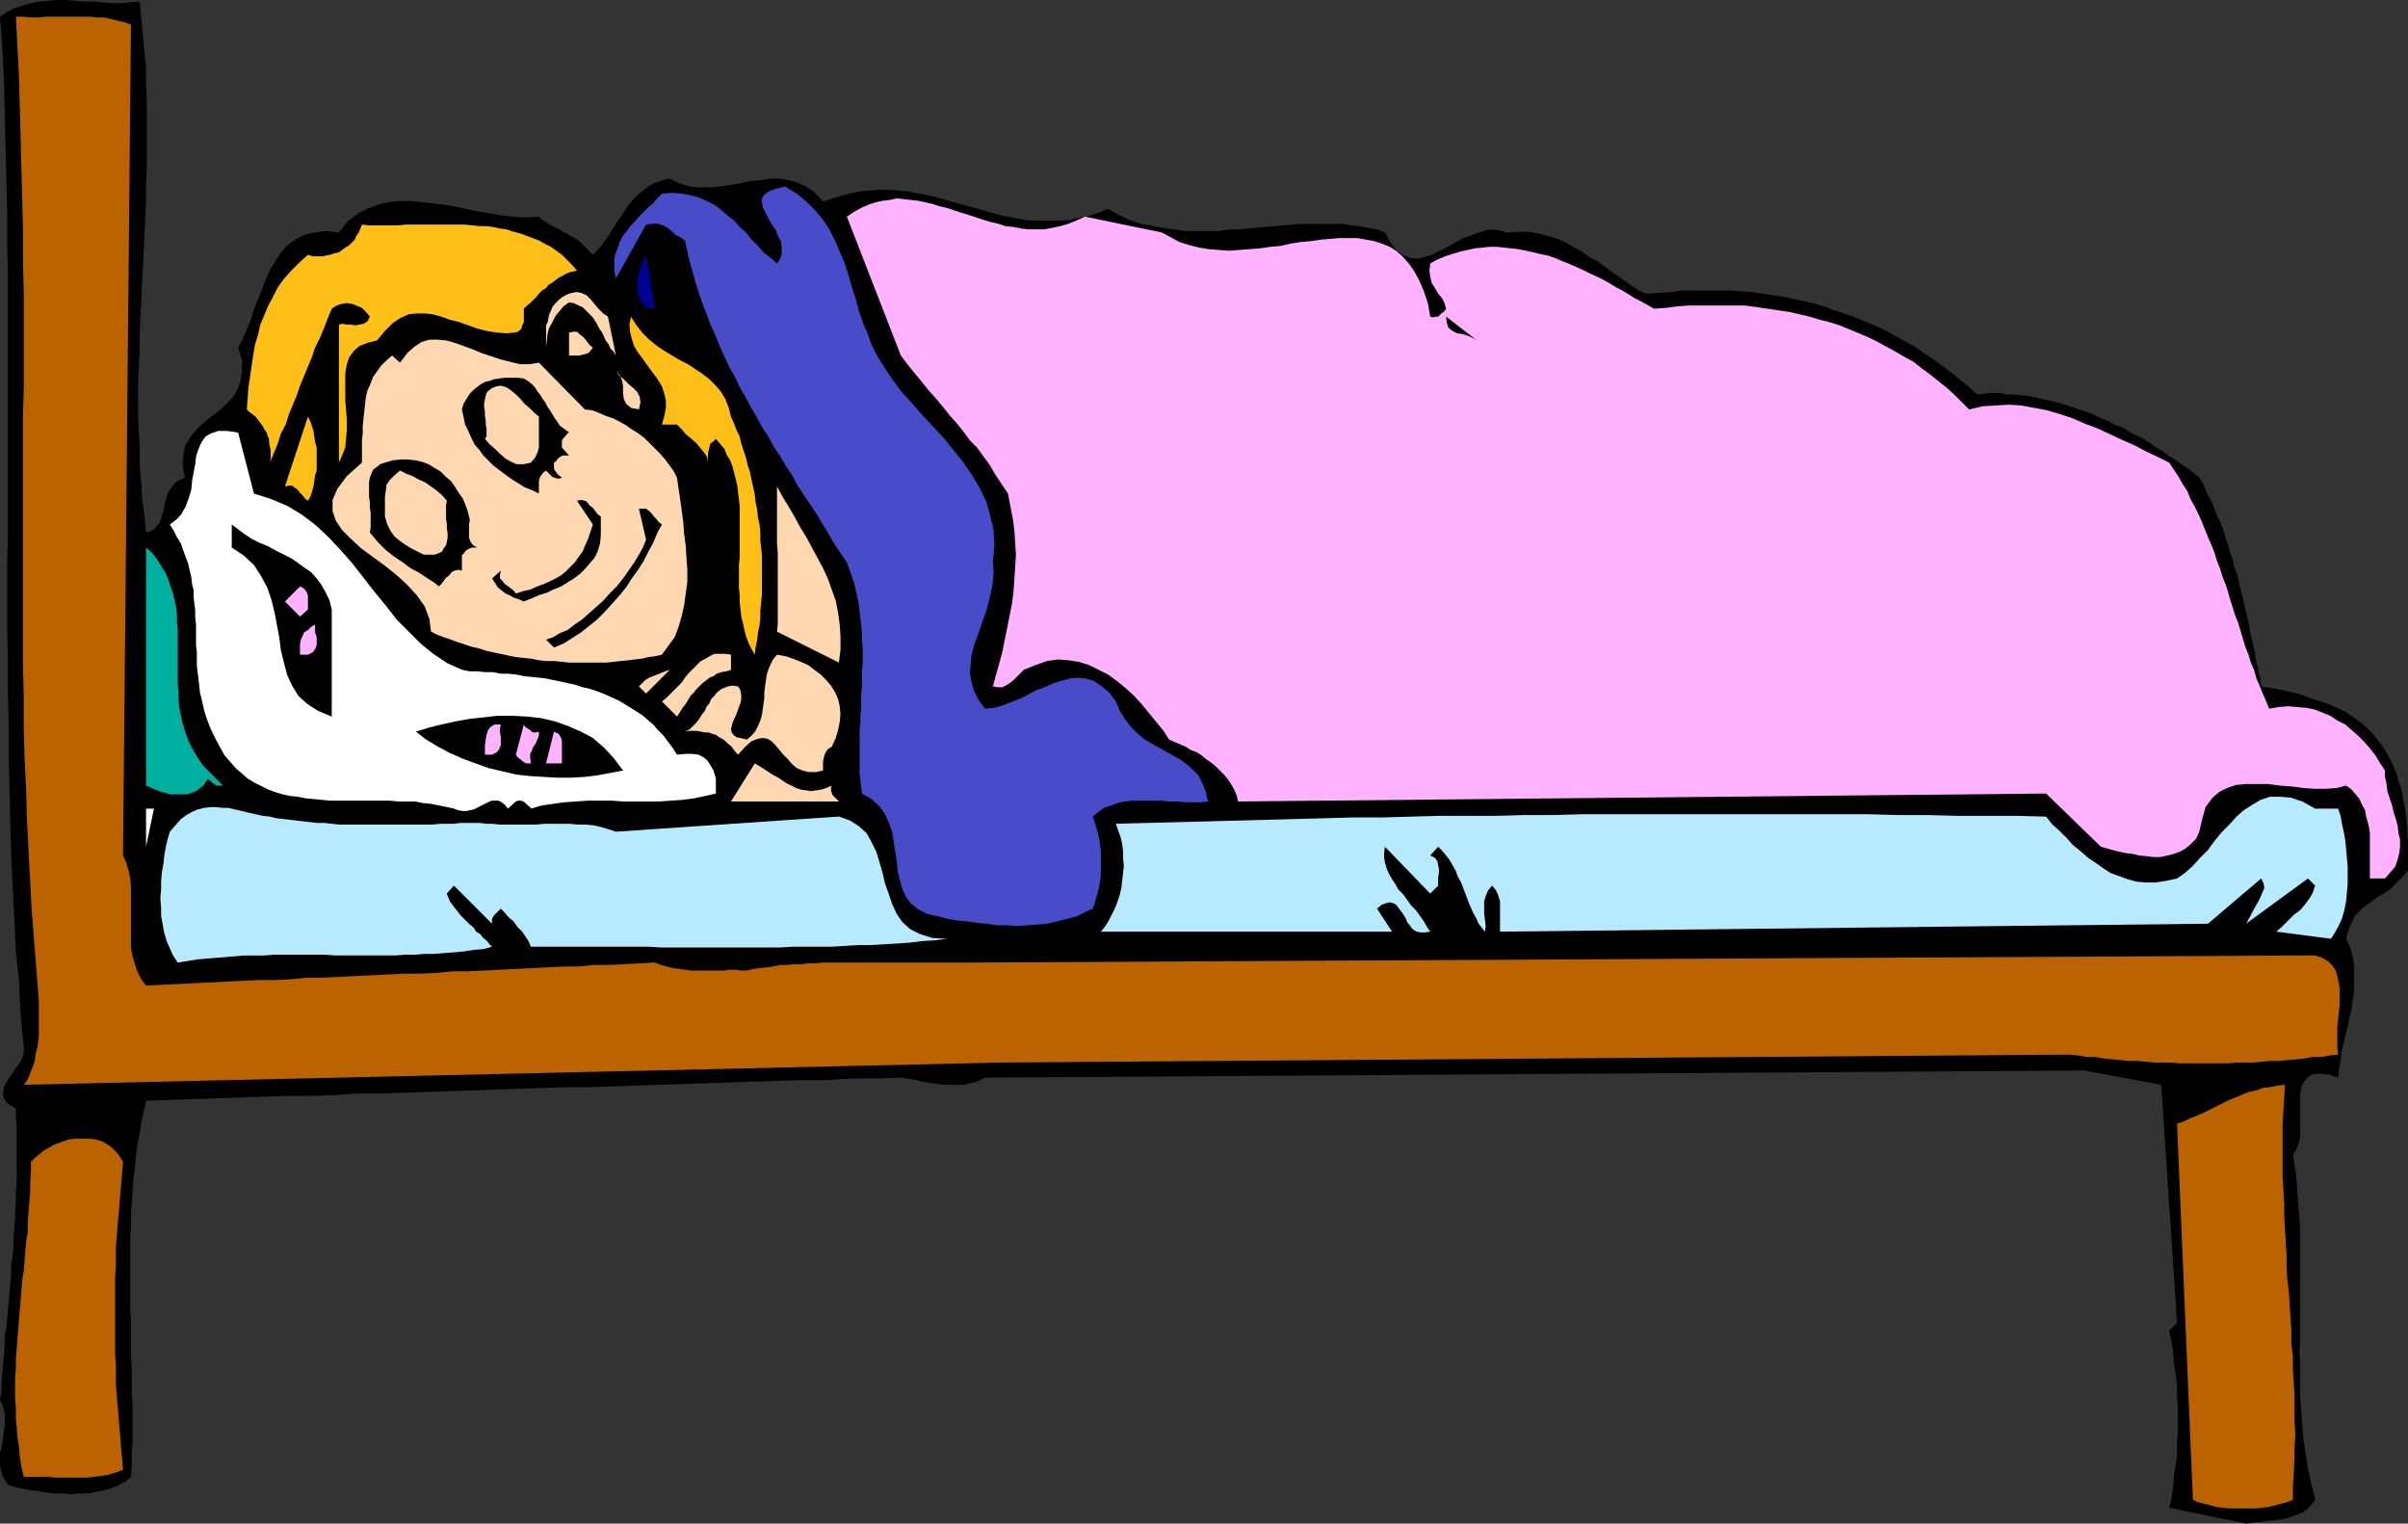 <?xml version="1.0" encoding="UTF-8" standalone="no"?>
<svg
   version="1.0"
   width="129.724mm"
   height="82.068mm"
   id="svg39"
   sodipodi:docname="Sleeping 1.wmf"
   xmlns:inkscape="http://www.inkscape.org/namespaces/inkscape"
   xmlns:sodipodi="http://sodipodi.sourceforge.net/DTD/sodipodi-0.dtd"
   xmlns="http://www.w3.org/2000/svg"
   xmlns:svg="http://www.w3.org/2000/svg">
  <rect width="100%" height="100%" fill="#333333" stroke="none"/>
  <sodipodi:namedview
     id="namedview39"
     pagecolor="#ffffff"
     bordercolor="#000000"
     borderopacity="0.25"
     inkscape:showpageshadow="2"
     inkscape:pageopacity="0.0"
     inkscape:pagecheckerboard="0"
     inkscape:deskcolor="#d1d1d1"
     inkscape:document-units="mm" />
  <defs
     id="defs1">
    <pattern
       id="WMFhbasepattern"
       patternUnits="userSpaceOnUse"
       width="6"
       height="6"
       x="0"
       y="0" />
  </defs>
  <path
     style="fill:#000000;fill-opacity:1;fill-rule:evenodd;stroke:none"
     d="m 28.442,0.323 0.323,3.393 0.323,3.393 0.323,3.393 0.323,3.231 v 3.554 l 0.162,3.393 v 3.231 3.393 3.393 3.393 l -0.162,3.393 v 3.393 l -0.162,3.393 -0.162,3.393 -0.162,3.393 -0.162,3.393 -0.162,3.231 -0.162,3.393 -0.162,3.393 -0.162,3.393 v 3.393 l -0.162,3.393 -0.162,3.393 v 3.393 3.393 l 0.162,3.231 0.162,3.393 v 3.393 l 0.323,3.393 0.162,3.393 0.485,3.393 0.323,3.393 0.97,-0.323 0.808,-0.485 0.485,-0.646 0.485,-0.485 0.323,-0.808 0.162,-0.808 0.323,-0.808 0.162,-0.969 0.162,-0.808 0.323,-0.969 0.162,-0.808 0.485,-0.808 0.485,-0.646 0.646,-0.808 0.808,-0.485 1.131,-0.485 -0.485,-2.423 0.162,-2.1 0.323,-1.939 0.97,-1.616 0.97,-1.292 1.293,-1.292 1.293,-1.131 1.454,-1.131 1.293,-0.969 1.293,-1.292 1.293,-1.292 0.808,-1.454 0.646,-1.777 0.323,-1.939 v -2.262 l -0.808,-2.585 0.97,-1.777 0.808,-1.939 0.808,-1.939 0.646,-2.1 0.808,-2.1 0.808,-1.939 0.808,-2.1 0.808,-1.939 1.131,-1.777 1.131,-1.777 1.293,-1.454 1.616,-1.131 1.778,-0.969 2.101,-0.485 2.262,-0.323 2.747,0.323 1.778,-2.262 2.101,-1.616 2.262,-1.131 2.262,-0.808 2.424,-0.485 2.586,-0.162 2.586,0.162 2.747,0.323 2.747,0.323 2.747,0.485 2.909,0.646 2.747,0.485 2.747,0.485 2.747,0.323 2.747,0.162 2.586,-0.162 0.646,0.646 0.646,0.323 0.646,0.485 0.808,0.485 0.808,0.323 0.646,0.323 0.646,0.485 0.808,0.323 0.646,0.485 0.808,0.323 0.646,0.485 0.646,0.485 0.646,0.646 0.646,0.646 0.646,0.646 0.646,0.646 0.808,-0.808 0.97,-1.131 0.808,-1.131 0.808,-1.131 0.808,-1.292 0.808,-1.292 0.808,-1.131 0.808,-1.292 0.808,-1.131 0.97,-1.131 0.97,-0.969 1.131,-0.808 0.97,-0.808 1.293,-0.646 1.454,-0.485 1.454,-0.323 1.939,0.969 2.101,0.646 1.939,0.162 h 2.101 l 2.101,-0.162 2.101,-0.323 1.939,-0.323 2.101,-0.485 2.101,-0.162 1.939,-0.323 h 1.939 l 1.939,0.323 1.778,0.485 1.778,0.808 1.778,1.292 1.616,1.777 1.939,-0.646 2.101,-0.646 1.939,-0.485 1.778,-0.323 1.778,-0.162 1.939,-0.162 h 1.778 l 1.939,0.162 1.778,0.162 1.778,0.323 1.778,0.323 1.616,0.323 1.778,0.485 1.778,0.485 1.616,0.485 1.778,0.485 1.778,0.485 1.778,0.485 1.616,0.485 1.778,0.485 1.778,0.323 1.616,0.323 1.778,0.323 1.939,0.162 h 1.778 1.778 1.778 l 1.778,-0.162 1.939,-0.485 1.939,-0.323 1.939,-0.646 1.939,-0.808 1.616,0.969 1.616,0.808 1.616,0.646 1.778,0.646 1.778,0.323 1.778,0.323 1.778,0.323 1.616,0.162 1.939,0.323 h 1.778 1.778 1.778 1.778 l 1.939,-0.323 h 1.778 l 1.939,-0.162 1.778,-0.162 1.778,-0.162 1.778,-0.162 1.939,-0.162 1.778,-0.162 1.778,-0.162 h 1.778 1.778 1.778 1.778 1.778 l 1.616,0.323 1.778,0.162 1.616,0.323 1.778,0.323 1.616,0.646 1.131,2.1 1.293,1.616 1.454,0.969 1.293,0.485 1.454,0.162 1.293,-0.323 1.616,-0.485 1.616,-0.808 1.616,-0.808 1.616,-0.969 1.616,-0.808 1.778,-0.646 1.778,-0.646 1.778,-0.485 1.778,0.162 1.778,0.485 2.262,-0.162 h 2.101 l 1.939,0.323 1.778,0.485 1.778,0.485 1.939,0.808 1.616,0.969 1.778,0.969 1.616,1.131 1.778,0.969 1.454,1.131 1.616,1.131 1.616,1.131 1.616,1.131 1.616,1.131 1.778,0.808 2.424,-0.162 2.586,-0.162 2.262,-0.323 h 2.586 2.262 2.424 2.262 l 2.424,0.162 2.262,0.162 2.262,0.323 2.101,0.323 2.262,0.323 2.101,0.485 2.262,0.485 2.101,0.485 2.101,0.646 2.101,0.808 2.101,0.646 2.101,0.808 1.939,0.808 1.939,0.808 2.101,0.969 1.939,1.131 1.778,0.969 2.101,1.131 1.778,1.292 1.778,1.131 1.939,1.454 1.778,1.292 1.778,1.454 1.778,1.454 1.778,1.616 1.454,-0.162 1.454,-0.162 h 1.616 l 1.454,0.323 h 1.454 l 1.454,0.162 1.616,0.162 1.454,0.323 1.454,0.323 1.616,0.323 1.293,0.323 1.616,0.485 1.454,0.485 1.454,0.485 1.454,0.485 1.293,0.485 1.616,0.808 1.293,0.485 1.454,0.808 1.454,0.485 1.293,0.808 1.454,0.808 1.454,0.646 1.293,0.808 1.293,0.969 1.454,0.808 1.293,0.969 1.293,0.808 1.293,0.969 1.293,0.808 1.293,0.969 1.131,0.969 0.808,1.292 0.485,1.292 0.646,1.292 0.646,1.131 0.485,1.292 0.485,1.292 0.646,1.292 0.485,1.292 0.485,1.292 0.323,1.292 0.485,1.292 0.323,1.292 0.485,1.292 0.323,1.454 0.485,1.292 0.323,1.292 0.323,1.454 0.323,1.292 0.323,1.292 0.323,1.454 0.323,1.292 0.323,1.292 0.323,1.454 0.162,1.292 0.323,1.292 0.323,1.454 0.323,1.292 0.162,1.454 0.323,1.292 0.323,1.454 0.323,1.292 0.162,1.454 1.939,0.323 1.939,0.323 2.101,0.485 1.939,0.485 1.778,0.646 1.939,0.646 1.939,0.646 1.778,0.808 1.778,0.808 1.616,1.131 1.616,1.131 1.454,1.292 1.293,1.454 1.293,1.616 1.131,1.777 1.131,2.1 0.485,1.131 0.485,1.292 0.323,1.292 0.485,1.292 0.323,1.292 0.162,1.292 0.323,1.454 0.162,1.292 0.162,1.292 0.162,1.454 v 1.454 l 0.162,1.454 v 1.454 1.454 1.292 1.616 l -0.97,1.131 -0.97,0.969 -0.97,0.969 -0.808,0.808 -0.97,0.646 -1.131,0.646 -0.97,0.646 -0.808,0.646 -0.97,0.646 -0.808,0.646 -0.646,0.646 -0.808,0.808 -0.485,0.969 -0.485,1.131 -0.485,1.292 -0.323,1.292 0.808,1.777 0.485,1.777 0.323,1.777 v 1.777 1.777 1.777 l -0.323,1.777 -0.162,1.777 -0.485,1.777 -0.323,1.777 -0.485,1.777 -0.323,1.616 -0.485,1.777 -0.162,1.777 -0.323,1.777 -0.162,1.777 -2.101,-0.646 -1.939,-0.162 -1.293,0.162 -0.97,0.646 -0.646,0.808 -0.485,0.969 -0.323,1.292 v 1.292 1.616 1.454 1.616 1.616 1.292 l -0.323,1.454 -0.485,1.292 -0.646,0.969 0.323,2.1 0.323,2.1 0.162,2.1 0.162,2.262 0.162,2.262 0.162,2.1 0.162,2.262 v 2.262 2.262 2.262 2.262 2.262 2.262 2.262 2.262 2.262 2.262 l -0.162,2.262 0.162,2.262 v 2.262 2.262 2.1 l 0.162,2.262 0.162,2.262 0.162,2.1 0.162,2.262 0.323,2.1 0.323,2.1 0.323,2.1 0.485,2.1 0.485,2.1 0.485,1.939 -0.646,0.808 -0.646,0.808 -0.808,0.646 -0.808,0.485 -0.97,0.323 -0.808,0.323 -0.97,0.323 -0.646,0.162 -1.131,0.162 -0.808,0.162 h -0.97 l -0.97,0.162 -0.97,0.162 h -0.97 l -0.97,0.162 -0.97,0.162 -15.675,-3.231 0.485,-2.1 0.323,-2.1 0.162,-2.262 0.323,-2.1 0.323,-2.262 V 293.7 l 0.162,-2.262 v -2.423 -2.423 l -0.162,-2.262 v -2.262 l -0.323,-2.423 -0.323,-2.262 -0.162,-2.1 -0.323,-2.1 -0.485,-2.262 1.616,-1.616 -3.232,-48.465 -15.675,-2.908 -223.816,1.454 -0.97,0.485 -0.97,0.485 -1.131,0.162 -0.97,0.323 h -1.131 -1.131 -1.131 -0.97 l -1.131,-0.162 -1.131,-0.162 -1.131,-0.162 -1.131,-0.162 -1.131,-0.323 -0.97,-0.162 -1.131,-0.162 -0.97,-0.162 -5.01,0.162 h -5.01 l -4.848,0.323 h -5.01 l -4.848,0.162 -4.848,0.162 -4.848,0.162 -4.848,0.162 -4.848,0.162 -4.848,0.162 -4.686,0.162 -4.848,0.162 -4.848,0.162 h -4.686 l -4.686,0.162 -4.848,0.162 -4.686,0.162 -4.686,0.162 -4.848,0.162 -4.686,0.162 -4.686,0.162 -4.848,0.162 h -4.686 l -4.686,0.323 -4.848,0.162 h -4.686 l -4.848,0.162 -4.686,0.162 -4.848,0.162 -4.686,0.162 -4.848,0.162 -4.848,0.162 -0.485,2.262 -0.485,2.1 -0.323,2.262 -0.485,2.262 -0.323,2.423 -0.162,2.262 -0.323,2.423 -0.162,2.262 -0.162,2.423 -0.162,2.423 v 2.423 l -0.162,2.262 v 2.423 2.423 2.423 2.585 2.262 2.585 l 0.162,2.423 v 2.423 2.423 2.585 l 0.162,2.423 v 2.423 2.423 l 0.162,2.423 v 2.585 2.423 2.262 l -0.162,2.423 v 2.423 l -0.162,2.423 -1.131,0.969 -1.293,0.646 -1.454,0.646 -1.616,0.485 -1.616,0.323 -1.454,0.323 h -1.778 l -1.778,0.162 -1.616,-0.162 H 11.15 L 9.534,303.878 7.757,303.555 6.141,303.393 4.525,303.07 3.07,302.747 1.616,302.262 0.97,301.293 0.485,300.324 0.162,299.193 0,298.062 v -1.131 -1.131 l 0.323,-1.131 0.162,-1.131 0.162,-1.131 0.162,-1.131 0.162,-1.131 v -1.131 -1.131 L 0.808,286.915 0.485,285.946 0,284.976 0.323,283.038 v -1.777 l 0.162,-1.777 0.162,-1.939 0.162,-1.777 0.162,-1.939 v -1.777 l 0.323,-1.777 0.162,-1.777 0.162,-1.939 0.162,-1.777 0.162,-1.777 0.162,-1.777 0.162,-1.939 v -1.777 l 0.323,-1.939 0.162,-1.777 v -1.777 l 0.162,-1.777 0.162,-1.939 v -1.777 l 0.162,-1.939 v -1.939 l 0.162,-1.777 v -1.777 -1.939 -1.939 -1.777 -1.939 -1.939 l -0.162,-1.939 v -1.939 l -1.131,-0.646 -0.808,-0.646 -0.485,-0.808 -0.162,-0.646 v -0.808 l 0.162,-0.808 0.323,-0.646 0.485,-0.808 0.485,-0.808 0.646,-0.808 0.485,-0.808 0.646,-0.808 0.485,-0.808 0.323,-0.808 0.162,-0.969 v -0.808 L 4.202,206.624 3.878,200 3.232,193.538 2.909,186.915 2.586,180.453 2.262,173.829 2.101,167.367 1.939,160.743 1.778,154.281 v -6.462 l -0.162,-6.624 v -6.462 l -0.162,-6.462 v -6.624 -6.462 l 0.162,-6.624 V 102.1 95.477 89.015 82.553 75.929 69.305 62.843 56.22 L 1.454,49.596 V 43.134 L 1.293,36.511 1.131,29.887 0.97,23.263 0.808,16.64 0.485,10.016 0,3.393 1.454,2.423 3.07,1.616 4.686,1.131 6.302,0.646 7.918,0.323 9.696,0.162 11.474,0 h 1.939 l 1.778,0.162 1.939,0.162 h 1.939 l 1.939,0.162 1.778,0.162 h 1.939 L 26.502,0.485 Z"
     id="path1" />
  <path
     style="fill:#ba6300;fill-opacity:1;fill-rule:evenodd;stroke:none"
     d="m 26.664,5.008 -1.616,169.144 0.646,1.454 0.485,1.616 0.323,1.616 0.162,1.616 v 1.777 1.777 1.777 1.777 1.777 1.939 1.616 l 0.323,1.777 0.485,1.616 0.485,1.454 0.808,1.616 0.97,1.292 3.232,-0.162 3.394,-0.162 3.232,-0.162 3.232,-0.162 3.232,-0.162 3.232,-0.162 3.394,-0.162 h 3.232 l 3.394,-0.162 3.232,-0.323 h 3.232 l 3.232,-0.162 3.394,-0.162 3.232,-0.162 3.394,-0.162 3.232,-0.162 h 3.232 l 3.394,-0.162 3.232,-0.323 h 3.232 l 3.232,-0.162 3.232,-0.162 3.232,-0.162 3.232,-0.162 3.232,-0.162 3.07,-0.162 h 3.232 l 3.07,-0.323 h 3.07 l 3.232,-0.162 3.07,-0.162 3.07,-0.162 1.293,0.485 1.131,0.323 1.293,0.323 1.293,0.162 1.131,0.162 1.131,0.162 h 1.131 1.131 1.131 1.293 1.131 1.131 l 0.97,-0.162 h 1.293 l 0.97,0.162 h 1.293 l 1.293,-0.323 1.293,-0.162 1.454,-0.162 1.293,-0.162 1.454,-0.323 h 1.454 l 1.454,-0.162 h 1.454 l 1.293,-0.162 h 1.616 l 1.454,-0.162 h 1.454 1.454 1.616 1.454 1.454 1.454 1.454 1.616 1.293 1.454 1.454 1.454 1.454 1.454 1.293 1.454 1.293 1.293 1.454 1.293 1.131 l 274.073,-1.454 1.454,0.485 1.131,0.646 0.97,0.969 0.646,0.969 0.323,1.131 0.323,1.454 0.162,1.292 v 1.454 1.616 l -0.162,1.454 -0.162,1.616 -0.162,1.454 v 1.616 1.292 1.454 l 0.162,1.292 -1.616,0.162 -1.778,0.323 h -1.778 l -1.778,0.323 -1.778,0.162 -1.778,0.162 -1.616,0.162 h -1.778 l -1.778,0.162 -1.616,0.162 h -1.616 -1.778 l -1.616,0.162 h -1.616 -1.616 -1.778 -1.616 -1.616 -1.778 l -1.616,-0.162 h -1.778 -1.778 l -1.616,-0.162 -1.616,-0.162 h -1.778 l -1.616,-0.162 -1.778,-0.162 -1.778,-0.162 -1.778,-0.323 h -1.778 l -1.778,-0.323 -1.778,-0.162 -217.513,1.616 -198.929,4.523 0.646,-0.808 0.485,-0.969 0.323,-0.969 0.485,-1.131 0.323,-1.131 0.162,-1.292 0.323,-1.131 0.162,-1.131 0.162,-1.292 v -1.131 -1.131 -1.131 -0.969 -0.969 -0.969 -0.969 l -0.485,-6.139 -0.485,-6.139 -0.485,-6.139 -0.323,-6.139 -0.323,-6.139 -0.323,-6.301 -0.162,-6.139 -0.323,-6.301 -0.162,-6.139 v -6.301 l -0.162,-6.3 v -6.301 -6.3 -6.301 -6.3 -6.301 -6.462 -6.3 -6.3 L 4.848,78.675 V 72.375 66.074 59.774 L 4.686,53.312 V 47.011 L 4.525,40.711 4.363,34.572 4.202,28.271 4.04,21.971 3.878,15.832 3.555,9.532 3.232,3.393 H 4.686 L 6.141,3.554 H 7.757 L 9.211,3.393 h 1.454 1.454 1.616 1.454 1.616 1.454 l 1.616,0.162 h 1.293 l 1.454,0.323 1.293,0.323 1.454,0.323 z"
     id="path2" />
  <path
     style="fill:#494cc9;fill-opacity:1;fill-rule:evenodd;stroke:none"
     d="m 178.568,72.375 1.616,2.585 1.616,2.423 1.939,2.585 2.101,2.262 2.101,2.423 2.262,2.423 2.101,2.262 1.939,2.423 1.939,2.423 1.778,2.585 1.616,2.746 1.293,2.746 0.808,2.908 0.646,2.908 0.162,3.069 -0.323,3.393 0.162,1.939 -0.162,1.939 -0.323,1.939 -0.485,1.939 -0.485,1.939 -0.646,1.777 -0.646,1.939 -0.646,1.777 -0.646,1.777 -0.485,1.939 -0.162,1.777 -0.162,1.777 0.323,1.777 0.485,1.777 0.97,1.939 1.293,1.777 1.778,-0.162 1.778,-0.485 1.616,-0.646 1.778,-0.646 1.616,-0.808 1.778,-0.969 1.778,-0.646 1.778,-0.808 1.616,-0.485 1.778,-0.485 1.454,-0.162 1.778,0.162 1.616,0.485 1.454,0.969 1.616,1.292 1.454,1.939 0.808,1.939 1.131,1.777 1.131,1.454 1.293,1.292 1.293,1.131 1.616,0.969 1.454,0.808 1.454,0.808 1.454,0.808 1.454,0.808 1.293,0.969 1.293,1.131 1.131,1.131 0.808,1.616 0.646,1.616 0.485,2.1 -1.454,0.162 h -1.616 -1.454 l -1.616,-0.162 h -1.616 l -1.616,-0.162 h -1.454 -1.616 -1.454 -1.616 l -1.454,0.162 -1.454,0.323 -1.293,0.485 -1.454,0.485 -1.131,0.808 -1.131,0.969 0.323,1.131 0.323,0.969 0.323,1.131 0.323,1.292 0.162,1.131 0.162,1.292 v 1.131 1.292 1.131 1.292 l -0.162,1.292 -0.162,1.131 -0.323,1.292 -0.323,1.131 -0.323,1.131 -0.323,0.969 -1.778,0.808 -1.616,0.808 -1.939,0.485 -1.939,0.485 -1.939,0.485 -1.939,0.162 -2.262,0.162 -1.939,0.162 -2.101,-0.162 h -2.101 l -2.101,-0.323 -1.939,-0.162 -2.101,-0.323 -1.939,-0.162 -1.939,-0.323 -1.778,-0.485 -2.262,-0.485 -1.939,-0.969 -1.454,-1.131 -0.97,-1.292 -0.808,-1.616 -0.485,-1.777 -0.485,-1.939 -0.162,-1.939 -0.323,-2.1 -0.323,-1.939 -0.323,-2.1 -0.646,-1.777 -0.808,-1.777 -1.131,-1.616 -1.616,-1.454 -1.939,-1.131 -0.162,-1.292 -0.162,-1.454 -0.162,-1.292 v -1.454 -1.454 -1.454 -1.454 -1.454 -1.454 l 0.162,-1.454 v -1.616 l 0.162,-1.454 v -1.616 -1.454 l 0.162,-1.616 v -1.616 -1.454 l 0.162,-1.616 v -1.454 -1.616 l -0.162,-1.454 v -1.616 l -0.162,-1.454 -0.162,-1.454 -0.162,-1.454 -0.162,-1.454 -0.323,-1.454 -0.323,-1.454 -0.323,-1.454 -0.485,-1.292 -0.485,-1.454 -0.485,-1.292 -1.293,-1.939 -1.293,-1.939 -1.131,-1.939 -1.293,-2.1 -1.131,-1.939 -1.293,-1.939 -1.293,-1.939 -1.293,-1.939 -1.131,-2.1 -1.293,-1.939 -1.131,-1.939 -1.293,-1.939 -1.131,-2.1 -1.293,-1.939 -1.131,-2.1 -1.131,-1.939 -1.131,-2.1 -1.131,-1.939 -0.97,-2.1 -1.131,-1.939 -0.97,-2.1 -0.97,-2.1 -0.808,-2.1 -0.97,-2.1 -0.808,-2.1 -0.808,-2.1 -0.808,-2.262 -0.646,-2.1 -0.646,-2.262 -0.646,-2.262 -0.485,-2.1 -0.485,-2.262 -0.97,-0.646 -0.97,-0.485 -0.808,-0.808 -0.808,-0.646 -0.97,-0.485 -0.97,-0.323 h -1.131 l -1.293,0.162 -6.141,10.985 -0.323,-1.454 v -1.292 -1.292 l 0.323,-1.292 0.485,-1.131 0.323,-1.131 0.646,-1.131 0.808,-0.969 0.646,-0.969 0.97,-0.969 0.808,-0.969 0.97,-0.969 0.97,-0.969 0.97,-0.808 0.808,-0.969 0.97,-0.969 2.101,-0.162 1.939,0.162 1.778,0.323 1.778,0.485 1.454,0.646 1.616,0.808 1.293,0.969 1.293,1.131 1.454,1.131 1.131,1.292 1.293,1.131 1.131,1.454 1.293,1.292 1.131,1.292 1.454,1.131 1.293,1.131 0.646,-0.969 0.323,-1.131 V 50.404 l -0.162,-1.292 -0.646,-1.131 -0.485,-1.292 -0.808,-1.131 -0.646,-1.131 -0.646,-1.292 -0.485,-0.969 -0.162,-0.969 v -0.808 l 0.485,-0.808 0.97,-0.646 1.293,-0.485 1.939,-0.485 2.424,1.454 1.939,1.616 1.778,1.777 1.616,1.939 1.293,1.939 1.131,2.262 0.97,2.262 0.97,2.262 0.808,2.423 0.646,2.423 0.808,2.423 0.646,2.423 0.808,2.423 0.97,2.262 0.808,2.262 z"
     id="path3" />
  <path
     style="fill:#ffb2ff;fill-opacity:1;fill-rule:evenodd;stroke:none"
     d="m 236.582,47.334 1.778,0.969 1.778,0.969 2.101,0.646 1.939,0.485 1.939,0.323 2.101,0.162 2.101,0.162 1.939,-0.162 2.101,-0.162 2.101,-0.162 2.262,-0.323 1.939,-0.162 2.101,-0.485 2.101,-0.323 1.939,-0.162 2.101,-0.323 1.939,-0.162 1.939,-0.162 h 1.778 1.778 l 1.778,0.323 1.778,0.323 1.454,0.485 1.616,0.646 1.293,0.808 1.293,1.131 1.293,1.454 1.131,1.616 0.97,1.777 0.97,2.262 0.808,2.423 0.485,2.746 0.646,0.162 0.485,-0.162 h 0.485 l 0.323,-0.323 0.323,-0.323 0.485,-0.323 0.162,-0.162 0.323,-0.485 -0.323,-1.131 -0.485,-0.969 -0.808,-0.969 -0.646,-1.131 -0.646,-0.969 -0.323,-1.292 -0.162,-1.292 0.162,-1.454 1.454,-0.808 1.616,-0.646 1.454,-0.485 1.616,-0.485 1.454,-0.323 1.454,-0.323 1.616,-0.162 1.454,-0.162 h 1.454 l 1.454,0.162 1.454,0.162 1.454,0.162 1.616,0.323 1.454,0.323 1.293,0.323 1.616,0.323 1.454,0.485 1.454,0.646 1.293,0.485 1.454,0.646 1.454,0.646 1.293,0.646 1.454,0.646 1.293,0.646 1.454,0.808 1.293,0.808 1.293,0.646 1.293,0.808 1.293,0.808 1.293,0.646 1.454,0.808 1.131,0.646 2.424,-0.162 2.424,-0.323 2.262,-0.162 h 2.424 2.262 2.424 2.262 2.101 l 2.262,0.323 2.262,0.323 2.101,0.323 2.262,0.323 2.101,0.485 2.101,0.485 2.101,0.646 1.939,0.485 2.101,0.646 1.939,0.808 1.939,0.808 1.939,0.808 1.939,0.969 1.778,0.969 1.778,0.969 1.939,1.131 1.778,0.969 1.616,1.292 1.778,1.292 1.616,1.292 1.616,1.292 1.616,1.454 1.454,1.454 1.616,1.616 2.747,-0.646 2.586,-0.162 2.747,-0.162 2.586,0.162 2.586,0.485 2.586,0.485 2.747,0.808 2.424,0.808 2.586,1.131 2.586,0.969 2.424,1.131 2.424,1.131 2.586,1.131 2.424,1.292 2.424,1.131 2.262,1.131 0.97,1.454 0.97,1.454 0.808,1.454 0.97,1.454 0.646,1.616 0.808,1.454 0.808,1.616 0.646,1.454 0.646,1.616 0.646,1.616 0.646,1.454 0.646,1.616 0.485,1.616 0.646,1.616 0.485,1.616 0.646,1.616 0.485,1.454 0.485,1.777 0.485,1.454 0.485,1.616 0.646,1.616 0.485,1.616 0.485,1.616 0.485,1.616 0.646,1.616 0.485,1.616 0.646,1.454 0.485,1.777 0.646,1.454 0.646,1.616 0.646,1.454 0.646,1.616 1.939,-0.323 1.939,-0.162 1.939,0.162 1.778,0.162 1.616,0.323 1.616,0.646 1.616,0.646 1.454,0.969 1.616,0.808 1.293,1.131 1.293,1.131 1.293,1.292 1.131,1.292 1.131,1.454 0.97,1.616 0.97,1.454 v 1.292 l 0.323,1.454 0.162,1.454 0.485,1.454 0.485,1.454 0.323,1.454 0.485,1.454 0.323,1.292 0.162,1.454 0.323,1.292 v 1.454 l -0.162,1.292 -0.323,1.292 -0.485,1.454 -0.97,1.131 -1.131,1.292 h -3.07 v -1.292 -1.292 -1.292 -1.292 -1.292 -1.292 -1.292 l -0.162,-1.292 -0.323,-1.292 -0.323,-1.131 -0.162,-1.131 -0.646,-1.131 -0.485,-1.131 -0.808,-0.969 -0.808,-0.969 -1.131,-0.808 -1.939,0.485 -2.101,0.162 h -2.262 l -2.424,-0.162 -2.424,-0.323 -2.262,-0.162 -2.424,-0.323 h -2.262 -2.262 l -1.939,0.162 -1.939,0.646 -1.616,0.808 -1.454,1.292 -1.293,1.777 -0.646,2.262 -0.646,2.746 -0.646,1.454 -1.131,1.131 -0.97,0.808 -1.131,0.646 -1.293,0.485 -1.293,0.323 -1.454,0.323 h -1.454 l -1.293,-0.162 -1.616,-0.162 -1.293,-0.323 -1.454,-0.162 -1.454,-0.323 -1.293,-0.323 -1.131,-0.323 -1.131,-0.323 -11.15,-10.824 -164.509,1.616 -0.323,-1.292 -0.485,-1.131 -0.646,-1.131 -0.646,-0.969 -0.808,-0.969 -0.808,-0.808 -0.808,-0.808 -0.97,-0.808 -0.97,-0.646 -0.97,-0.808 -0.97,-0.646 -1.293,-0.485 -0.97,-0.646 -1.131,-0.485 -1.131,-0.485 -1.131,-0.485 -1.131,-1.777 -1.454,-1.777 -1.454,-1.777 -1.454,-1.777 -1.616,-1.777 -1.778,-1.616 -1.778,-1.454 -1.778,-1.292 -1.939,-0.969 -1.939,-0.969 -2.101,-0.646 -2.101,-0.323 -2.101,-0.162 -2.262,0.323 -2.262,0.808 -2.424,0.969 -0.808,0.808 -0.646,0.646 -0.646,0.646 -0.808,0.646 -0.808,0.485 -0.646,0.323 h -0.97 l -0.97,-0.162 0.646,-2.423 0.646,-2.262 0.646,-2.423 0.485,-2.423 0.485,-2.423 0.485,-2.423 0.485,-2.423 0.323,-2.585 0.162,-2.423 0.162,-2.423 0.162,-2.585 -0.162,-2.423 -0.162,-2.585 -0.323,-2.423 -0.485,-2.423 -0.485,-2.585 -1.293,-1.939 -1.293,-1.939 -1.131,-1.939 -1.293,-1.777 -1.293,-1.777 -1.454,-1.454 -1.293,-1.777 -1.293,-1.616 -1.454,-1.616 -1.293,-1.616 -1.454,-1.777 -1.454,-1.616 -1.454,-1.777 -1.454,-1.777 -1.454,-1.777 -1.454,-1.939 -10.989,-28.271 1.454,-0.969 1.454,-0.808 1.454,-0.646 1.454,-0.485 1.454,-0.323 1.454,-0.162 1.454,-0.323 1.454,0.162 1.454,0.162 1.454,0.162 1.454,0.323 1.454,0.323 1.454,0.485 1.454,0.323 1.454,0.485 1.454,0.485 1.616,0.485 1.454,0.485 1.454,0.485 1.616,0.485 1.454,0.323 1.454,0.485 1.616,0.162 1.616,0.323 1.454,0.162 h 1.616 1.616 l 1.616,-0.323 1.616,-0.323 1.616,-0.485 1.616,-0.646 1.778,-0.808 z"
     id="path4" />
  <path
     style="fill:#ffbf19;fill-opacity:1;fill-rule:evenodd;stroke:none"
     d="m 117.483,55.089 -0.646,0.162 -0.808,0.162 -0.808,0.323 -0.808,0.485 -0.646,0.323 -0.646,0.485 -0.646,0.485 -0.808,0.485 -0.485,0.646 -0.808,0.485 -0.646,0.646 -0.485,0.646 -0.646,0.646 -0.646,0.646 -0.646,0.485 -0.646,0.646 v 0.646 0.646 0.808 0.646 l -0.323,0.646 -0.162,0.646 -0.485,0.485 -0.646,0.323 -1.939,0.162 -2.101,-0.162 -1.939,-0.323 -1.939,-0.485 -1.778,-0.646 -1.778,-0.646 -1.939,-0.485 -1.778,-0.646 -1.778,-0.485 -1.616,-0.162 h -1.616 l -1.616,0.162 -1.778,0.808 -1.454,0.969 -1.616,1.616 -1.616,1.939 -1.939,0.485 -1.616,0.646 -1.131,0.969 -0.97,1.292 -0.485,1.454 -0.323,1.777 v 1.616 1.939 1.939 l 0.162,2.1 0.162,1.939 v 1.939 l -0.162,1.939 -0.162,1.777 -0.646,1.616 -0.646,1.454 V 66.074 l 0.646,-0.162 0.97,0.162 h 0.808 l 0.97,0.162 0.808,-0.162 0.808,-0.162 0.808,-0.485 0.485,-0.969 -0.808,-0.969 -0.808,-0.808 -1.131,-0.485 -0.808,-0.323 -1.131,-0.162 -1.131,0.162 -0.97,0.323 -0.97,0.646 -0.808,1.939 -0.808,2.1 -0.808,1.939 -0.97,1.939 -0.646,1.939 -0.808,1.939 -0.808,1.939 -0.808,1.939 -0.646,1.939 -0.808,1.939 -0.808,1.939 -0.646,2.1 -0.97,1.777 -0.646,2.1 -0.808,1.939 -0.808,1.939 0.162,-0.808 v -0.808 -0.969 l -0.162,-0.646 -0.162,-0.808 v -0.808 l -0.323,-0.646 -0.162,-0.646 -0.485,-0.646 -0.323,-0.646 -0.485,-0.646 -0.485,-0.646 -0.485,-0.646 -0.646,-0.485 -0.646,-0.485 -0.485,-0.485 0.162,-2.262 0.162,-2.262 0.323,-2.1 0.323,-2.262 0.323,-2.1 0.323,-2.1 0.646,-2.1 0.485,-2.1 0.808,-1.939 0.808,-1.939 0.97,-1.777 0.97,-1.939 1.293,-1.777 1.454,-1.616 1.616,-1.616 1.778,-1.616 0.97,0.323 h 0.97 0.97 l 0.808,-0.162 0.808,-0.162 0.97,-0.323 0.808,-0.162 0.646,-0.485 0.646,-0.485 0.808,-0.485 0.646,-0.646 0.485,-0.485 0.323,-0.808 0.485,-0.646 0.323,-0.808 0.323,-0.808 1.454,0.162 h 1.454 1.616 1.454 1.454 l 1.454,-0.162 h 1.454 1.616 1.616 1.454 1.454 1.454 1.454 1.616 l 1.454,0.162 1.454,0.162 h 1.454 l 1.293,0.162 1.454,0.323 1.293,0.162 1.454,0.485 1.293,0.323 1.293,0.485 1.293,0.485 1.293,0.485 1.131,0.646 1.293,0.646 1.131,0.808 1.131,0.808 1.131,1.131 0.97,0.969 z"
     id="path5" />
  <path
     style="fill:#000093;fill-opacity:1;fill-rule:evenodd;stroke:none"
     d="m 133.32,62.843 -0.97,-0.162 -0.808,-0.162 -0.485,-0.485 -0.485,-0.485 -0.323,-0.808 -0.323,-0.808 -0.162,-0.808 v -0.808 -0.808 l 0.162,-0.969 0.162,-0.969 0.162,-0.808 0.323,-0.808 0.323,-0.808 0.323,-0.646 0.323,-0.646 z"
     id="path6" />
  <path
     style="fill:#ffd8b2;fill-opacity:1;fill-rule:evenodd;stroke:none"
     d="m 123.785,64.459 1.616,7.916 -0.485,-0.808 -0.646,-0.646 -0.323,-0.808 -0.646,-0.808 -0.323,-0.808 -0.485,-0.969 -0.485,-0.646 -0.485,-0.969 -0.485,-0.808 -0.485,-0.646 -0.646,-0.646 -0.646,-0.646 -0.646,-0.646 -0.808,-0.323 -0.97,-0.485 -0.97,-0.162 -1.131,0.808 -0.808,0.969 -0.808,0.969 -0.646,1.292 -0.646,1.131 -0.323,1.131 -0.162,1.454 -0.162,1.454 v -0.969 -0.808 -0.969 -0.808 -0.969 l 0.323,-0.646 0.162,-0.808 0.162,-0.808 0.323,-0.646 0.323,-0.808 0.485,-0.646 0.485,-0.485 0.485,-0.485 0.646,-0.485 0.646,-0.323 0.646,-0.323 1.454,-0.323 0.97,0.162 1.131,0.485 0.808,0.808 0.808,0.969 0.808,0.969 0.97,0.969 z"
     id="path7" />
  <path
     style="fill:#ffbf19;fill-opacity:1;fill-rule:evenodd;stroke:none"
     d="m 148.833,84.814 0.646,1.454 0.485,1.292 0.646,1.292 0.323,1.454 0.485,1.454 0.485,1.454 0.323,1.454 0.485,1.454 0.323,1.616 0.323,1.454 0.323,1.454 0.162,1.616 0.323,1.454 0.162,1.616 0.323,1.454 0.162,1.616 v 1.616 l 0.162,1.454 0.162,1.616 v 1.616 1.616 1.454 1.616 1.616 l -0.162,1.616 -0.162,1.616 v 1.454 l -0.162,1.616 -0.323,1.454 -0.162,1.616 -0.323,1.454 -0.162,1.454 -0.646,-1.131 -0.646,-1.292 -0.485,-1.292 -0.323,-1.292 -0.323,-1.454 -0.323,-1.292 -0.162,-1.454 -0.162,-1.454 v -1.454 l -0.162,-1.454 v -1.616 -1.454 -1.616 l 0.162,-1.454 v -1.616 -1.454 -1.454 -1.616 -1.454 -1.454 -1.454 l -0.162,-1.454 -0.162,-1.292 -0.162,-1.454 -0.323,-1.292 -0.323,-1.292 -0.323,-1.292 -0.485,-1.292 -0.646,-0.969 -0.485,-1.292 -0.808,-0.969 -0.97,-1.131 -0.485,0.485 -0.646,0.485 -0.162,0.646 -0.162,0.646 -0.162,0.646 v 0.646 0.808 0.485 l -0.162,-1.131 -0.646,-0.969 -0.808,-0.969 -0.808,-0.969 -1.131,-0.969 -0.97,-0.808 -0.808,-0.969 -0.97,-0.969 h -3.07 l 0.485,-1.777 0.323,-1.616 v -1.454 l -0.323,-1.454 -0.485,-1.454 -0.646,-1.131 -0.808,-1.131 -0.97,-1.292 -0.808,-1.131 -0.808,-1.131 -0.97,-1.292 -0.646,-1.131 -0.485,-1.454 -0.323,-1.292 -0.162,-1.616 0.323,-1.616 1.131,1.777 1.293,1.616 1.293,1.292 1.616,1.292 1.454,0.969 1.616,0.969 1.616,0.969 1.616,0.808 1.454,0.969 1.454,0.969 1.454,1.131 1.131,1.131 1.131,1.292 0.97,1.616 0.646,1.616 z"
     id="path8" />
  <path
     style="fill:#000000;fill-opacity:1;fill-rule:evenodd;stroke:none"
     d="m 300.737,69.305 -0.808,-0.485 -1.131,-0.485 -0.97,-0.323 -1.131,-0.162 -0.97,-0.485 -0.808,-0.646 -0.323,-0.969 -0.162,-1.292 z"
     id="path9" />
  <path
     style="fill:#ffd8b2;fill-opacity:1;fill-rule:evenodd;stroke:none"
     d="m 120.715,70.759 -0.485,0.646 -0.485,0.485 -0.485,0.162 -0.646,0.162 -0.646,0.162 h -0.808 -0.646 -0.646 v -4.685 l 0.97,-0.162 h 0.646 l 0.485,0.485 0.646,0.485 0.485,0.485 0.485,0.646 0.485,0.646 z"
     id="path10" />
  <path
     style="fill:#ffd8b2;fill-opacity:1;fill-rule:evenodd;stroke:none"
     d="m 119.099,83.36 1.454,0.162 1.293,0.485 1.454,0.646 1.454,0.485 1.293,0.646 1.454,0.808 1.131,0.808 1.293,0.808 1.293,0.969 1.131,1.131 0.97,0.969 1.131,1.131 0.97,1.131 0.97,1.292 0.808,1.131 0.646,1.292 0.323,2.262 0.323,2.1 0.323,2.423 0.323,2.423 0.162,2.262 0.323,2.423 0.162,2.585 0.162,2.262 v 2.585 l -0.323,2.262 -0.323,2.423 -0.485,2.1 -0.646,2.262 -0.808,2.1 -1.293,1.777 -1.293,1.777 -1.454,0.323 -1.293,0.162 -1.293,0.323 -1.454,0.162 -1.293,0.162 -1.616,0.162 -1.454,0.162 -1.454,0.162 h -1.454 -1.454 -1.616 -1.454 -1.616 l -1.454,-0.162 -1.616,-0.162 h -1.616 l -1.454,-0.162 -1.616,-0.323 -1.616,-0.162 -1.454,-0.162 -1.616,-0.323 -1.454,-0.323 -1.616,-0.323 -1.454,-0.323 -1.454,-0.485 -1.454,-0.323 -1.454,-0.485 -1.454,-0.485 -1.293,-0.485 -1.454,-0.485 -1.293,-0.485 -1.293,-0.646 -0.323,-2.585 -0.97,-2.585 -1.616,-2.262 -1.939,-2.1 -2.101,-1.939 -2.424,-1.939 -2.424,-1.777 -2.424,-1.777 -2.101,-1.939 -1.778,-1.777 -1.293,-1.939 -0.646,-1.939 v -2.262 l 0.97,-2.262 1.939,-2.585 3.07,-2.746 v -1.454 -1.616 -1.454 l 0.162,-1.454 V 86.753 l 0.162,-1.616 0.162,-1.454 0.162,-1.454 0.162,-1.454 0.323,-1.292 0.646,-1.454 0.485,-1.292 0.808,-1.131 0.808,-1.131 1.131,-1.131 1.131,-0.969 1.616,1.454 1.454,-1.939 1.454,-1.292 1.454,-0.969 1.616,-0.485 H 89.041 l 1.778,0.162 1.778,0.485 1.778,0.646 1.778,0.646 1.939,0.808 1.939,0.646 1.939,0.646 1.939,0.485 1.939,0.485 h 1.939 l 1.939,-0.323 z"
     id="path11" />
  <path
     style="fill:#ffd8b2;fill-opacity:1;fill-rule:evenodd;stroke:none"
     d="m 130.088,83.36 -1.616,-0.323 -0.97,-0.808 -0.485,-0.969 -0.162,-1.292 v -1.292 l -0.162,-1.131 -0.485,-1.131 -0.808,-0.969 0.646,0.969 0.97,0.808 0.97,0.969 0.97,0.808 0.808,0.808 0.485,0.969 0.162,1.131 z"
     id="path12" />
  <path
     style="fill:#000000;fill-opacity:1;fill-rule:evenodd;stroke:none"
     d="m 115.867,88.045 -0.323,0.162 -0.323,0.485 -0.162,0.162 -0.323,0.323 -0.323,0.485 v 0.323 0.485 0.646 l 1.454,1.616 h -0.485 -0.485 -0.323 l -0.323,0.162 -0.485,0.323 -0.323,0.323 -0.162,0.323 -0.485,0.323 v 0.646 0.485 l 0.162,0.485 0.323,0.323 0.162,0.323 0.323,0.323 0.485,0.323 0.162,0.162 -0.485,0.162 h -0.485 l -0.485,-0.162 -0.485,-0.162 -0.323,-0.323 -0.323,-0.323 -0.323,-0.323 -0.323,-0.323 -0.646,0.485 -0.323,0.485 -0.323,0.485 -0.162,0.646 v 0.646 0.808 0.646 0.485 l -1.293,-0.646 -1.616,-0.646 -1.293,-0.808 -1.293,-0.808 -1.131,-0.808 -1.293,-0.969 -1.293,-0.969 -0.97,-0.969 -1.131,-1.131 -0.808,-1.131 -0.97,-1.131 -0.646,-1.292 -0.646,-1.454 -0.646,-1.292 -0.323,-1.616 -0.323,-1.454 0.323,-1.131 0.485,-0.808 0.485,-0.808 0.485,-0.646 0.646,-0.646 0.808,-0.646 0.646,-0.485 0.97,-0.485 0.808,-0.162 0.808,-0.323 1.131,-0.162 0.97,-0.162 h 0.97 0.97 0.97 l 1.131,0.162 0.808,0.485 0.808,0.646 0.646,0.646 0.485,0.808 0.646,0.808 0.485,0.808 0.485,0.646 0.485,0.969 0.485,0.646 0.485,0.808 0.485,0.808 0.485,0.646 0.485,0.808 0.646,0.485 0.646,0.485 z"
     id="path13" />
  <path
     style="fill:#ffd8b2;fill-opacity:1;fill-rule:evenodd;stroke:none"
     d="m 109.726,84.814 v 1.292 1.292 1.292 1.131 1.292 l -0.323,1.131 -0.485,0.969 -0.808,0.969 -1.454,0.323 h -1.454 l -1.131,-0.485 -1.131,-0.646 -1.131,-0.969 -0.97,-0.969 -1.131,-0.969 -0.97,-1.131 0.323,-0.485 V 88.045 87.238 l -0.162,-0.808 V 85.622 L 98.737,84.653 V 83.845 l -0.162,-0.969 v -0.808 l 0.162,-0.808 0.162,-0.646 0.162,-0.646 0.485,-0.485 0.646,-0.485 0.808,-0.323 0.97,-0.162 1.131,0.323 0.97,0.646 0.97,0.808 0.97,0.969 0.808,0.969 0.97,0.808 0.97,0.969 z"
     id="path14" />
  <path
     style="fill:#ffbf19;fill-opacity:1;fill-rule:evenodd;stroke:none"
     d="m 62.701,101.939 -0.485,-0.323 -0.485,-0.646 -0.646,-0.646 -0.485,-0.646 -0.485,-0.323 -0.646,-0.485 h -0.646 l -0.808,0.162 4.686,-14.217 0.485,0.969 0.323,0.969 0.323,0.969 0.162,1.131 0.162,1.131 0.323,1.131 v 1.131 1.131 1.131 1.292 l -0.323,0.969 -0.162,1.131 -0.162,1.131 -0.323,1.131 -0.323,0.969 z"
     id="path15" />
  <path
     style="fill:#ffffff;fill-opacity:1;fill-rule:evenodd;stroke:none"
     d="m 51.712,100.485 3.555,1.131 3.394,1.454 2.909,1.777 2.747,2.1 2.586,2.423 2.424,2.585 2.424,2.746 2.262,2.908 2.262,2.908 2.262,2.746 2.262,2.908 2.424,2.423 2.424,2.423 2.586,2.1 2.909,1.939 2.909,1.292 1.616,0.323 h 1.616 l 1.454,0.162 h 1.616 l 1.616,0.323 h 1.454 l 1.616,0.162 1.616,0.323 1.454,0.162 1.616,0.162 1.454,0.162 1.454,0.323 1.616,0.323 1.454,0.323 1.454,0.323 1.454,0.485 1.454,0.323 1.454,0.485 1.293,0.485 1.454,0.646 1.454,0.646 1.131,0.646 1.293,0.808 1.293,0.808 1.293,0.808 1.131,0.969 1.131,0.969 0.97,1.131 1.131,1.131 0.97,1.292 0.97,1.292 0.808,1.292 1.778,-0.162 h 1.293 l 1.293,0.162 0.97,0.485 0.808,0.646 0.646,0.969 0.646,1.131 0.485,1.616 v 3.069 l -2.101,0.485 -2.262,0.485 -2.424,0.323 -2.424,0.162 -2.262,0.162 h -2.424 -2.586 -2.424 l -2.262,-0.162 h -2.424 -2.424 l -2.424,0.162 -2.424,0.162 -2.262,0.323 -2.262,0.323 -2.262,0.646 -0.162,-0.323 -0.485,-0.323 -0.323,-0.323 -0.323,-0.323 -0.323,-0.162 -0.323,-0.162 h -0.646 l -0.485,0.162 -1.616,1.454 -0.646,-0.808 -0.646,-0.485 -0.646,-0.323 h -0.485 -0.808 l -0.485,0.162 -0.646,0.323 -0.646,0.323 -0.646,0.323 -0.646,0.323 -0.646,0.323 -0.808,0.162 -0.646,0.162 h -0.808 l -0.97,-0.162 -0.808,-0.323 -1.454,-0.323 -1.616,-0.323 -1.616,-0.323 -1.616,-0.162 -1.616,-0.323 H 82.739 81.123 L 79.346,163.005 H 77.73 75.952 74.174 72.397 70.781 69.003 67.226 l -1.616,-0.162 -1.616,-0.162 -1.778,-0.162 -1.616,-0.323 -1.616,-0.162 -1.454,-0.323 -1.616,-0.485 -1.293,-0.485 -1.616,-0.808 -1.293,-0.646 -1.293,-0.808 -1.131,-0.969 -1.293,-1.131 -1.131,-1.292 -1.131,-1.292 -0.808,-1.454 -0.97,-1.777 -0.646,-1.292 -0.646,-1.454 -0.485,-1.292 -0.485,-1.454 -0.323,-1.292 -0.323,-1.454 -0.323,-1.292 -0.162,-1.454 -0.162,-1.454 -0.162,-1.292 -0.162,-1.292 v -1.454 -1.454 l -0.162,-1.292 v -1.454 -1.454 -1.292 l -0.162,-1.454 v -1.292 l -0.162,-1.454 -0.162,-1.292 v -1.454 l -0.323,-1.292 -0.162,-1.454 -0.323,-1.292 -0.323,-1.454 -0.485,-1.292 -0.485,-1.292 -0.485,-1.454 -0.808,-1.292 -0.646,-1.292 -0.808,-1.292 1.454,-1.131 0.97,-1.131 0.808,-1.454 0.646,-1.777 0.485,-1.616 0.162,-1.777 0.323,-1.777 0.323,-1.616 0.162,-1.616 0.485,-1.454 0.646,-1.454 0.808,-1.131 1.131,-0.646 1.454,-0.485 h 1.778 l 2.262,0.323 z"
     id="path16" />
  <path
     style="fill:#000000;fill-opacity:1;fill-rule:evenodd;stroke:none"
     d="m 95.505,105.17 0.162,0.646 -0.162,0.969 v 0.808 0.969 0.969 l 0.323,0.808 0.485,0.646 0.808,0.485 h -0.646 -0.323 l -0.485,0.162 -0.323,0.162 -0.323,0.162 -0.323,0.323 -0.323,0.485 -0.323,0.162 v 3.231 l -0.808,-0.162 -0.646,0.162 -0.646,0.323 -0.485,0.646 -0.646,0.485 -0.485,0.646 -0.485,0.646 -0.485,0.485 -0.97,-0.808 -0.808,-0.485 -0.97,-0.646 -0.97,-0.646 -0.808,-0.485 -0.97,-0.485 -0.97,-0.646 -0.808,-0.646 -0.97,-0.646 -0.97,-0.646 -0.808,-0.646 -0.808,-0.646 -0.808,-0.808 -0.808,-0.808 -0.808,-0.969 -0.808,-0.969 0.162,-0.969 v -0.969 -0.969 -1.131 l -0.162,-0.969 v -1.131 l -0.162,-1.131 v -0.969 -1.131 -0.808 l 0.162,-0.969 0.323,-0.808 0.323,-0.808 0.646,-0.485 0.808,-0.646 0.97,-0.323 1.616,-0.485 1.616,-0.162 h 1.454 l 1.454,0.162 1.454,0.323 1.293,0.485 1.293,0.808 1.131,0.646 1.131,1.131 0.97,0.808 0.808,1.131 0.808,1.292 0.808,1.131 0.485,1.131 0.485,1.292 z"
     id="path17" />
  <path
     style="fill:#ffd8b2;fill-opacity:1;fill-rule:evenodd;stroke:none"
     d="m 90.981,101.939 -0.162,0.969 v 0.808 0.969 0.969 l 0.162,0.969 v 0.969 l 0.162,0.969 v 0.808 l -0.162,0.969 -0.162,0.646 -0.485,0.646 -0.323,0.646 -0.646,0.323 -0.808,0.323 h -0.97 -1.293 l -1.293,-0.646 -1.293,-0.646 -1.293,-0.808 -1.131,-0.808 -0.97,-0.808 -0.808,-1.131 -0.646,-1.292 -0.485,-1.616 v -1.292 -1.292 -1.454 l 0.162,-1.131 0.162,-1.292 0.646,-0.969 0.97,-0.969 1.131,-0.969 1.293,0.646 1.293,0.485 1.131,0.646 1.454,0.646 1.131,0.808 1.131,0.808 1.131,0.969 z"
     id="path18" />
  <path
     style="fill:#ffd8b2;fill-opacity:1;fill-rule:evenodd;stroke:none"
     d="m 170.811,134.895 -12.605,-6.3 0.162,-1.616 v -1.616 -1.777 -1.616 -1.939 -1.777 -1.939 -1.777 -1.939 l -0.162,-1.939 v -1.939 -2.1 -1.939 -1.939 -1.939 -1.777 l 1.131,2.1 1.293,2.1 1.131,1.939 1.131,2.1 1.293,2.1 1.131,2.1 1.131,2.1 1.131,2.1 0.97,2.1 0.808,2.262 0.808,2.262 0.485,2.423 0.323,2.423 0.162,2.423 v 2.746 z"
     id="path19" />
  <path
     style="fill:#000000;fill-opacity:1;fill-rule:evenodd;stroke:none"
     d="m 122.331,105.17 v 1.939 1.939 l -0.162,1.616 -0.485,1.616 -0.646,1.292 -0.97,1.131 -0.97,1.131 -0.97,0.969 -1.293,0.969 -1.293,0.808 -1.293,0.808 -1.616,0.646 -1.293,0.646 -1.616,0.485 -1.454,0.646 -1.616,0.646 -1.131,-0.485 -0.97,-0.323 -0.808,-0.485 -0.808,-0.323 -0.808,-0.646 -0.808,-0.646 -0.485,-0.808 -0.646,-0.969 1.778,-1.616 -0.162,0.808 v 0.808 l 0.485,0.485 0.485,0.646 0.485,0.323 0.646,0.485 0.646,0.485 0.485,0.646 1.454,-0.485 1.454,-0.323 1.454,-0.646 1.293,-0.485 1.131,-0.485 1.293,-0.646 1.131,-0.646 0.97,-0.808 0.808,-0.808 0.97,-0.969 0.808,-1.131 0.808,-1.131 0.485,-1.131 0.646,-1.454 0.485,-1.454 0.485,-1.454 -3.232,-4.847 0.808,-0.162 0.808,0.162 0.485,0.323 0.485,0.646 0.646,0.485 0.485,0.646 0.485,0.646 z"
     id="path20" />
  <path
     style="fill:#000000;fill-opacity:1;fill-rule:evenodd;stroke:none"
     d="m 134.774,106.785 -0.97,1.777 -0.808,1.939 -0.97,1.777 -0.97,1.939 -1.131,1.777 -1.293,1.777 -1.131,1.777 -1.454,1.777 -1.454,1.616 -1.454,1.616 -1.616,1.616 -1.616,1.292 -1.616,1.292 -1.778,1.131 -1.778,1.131 -1.939,0.808 -1.616,-1.616 1.454,-0.485 1.293,-0.808 1.616,-0.646 1.454,-1.131 1.454,-0.969 1.454,-1.292 1.454,-1.292 1.454,-1.292 1.293,-1.454 1.454,-1.454 1.293,-1.616 1.131,-1.616 1.131,-1.616 0.97,-1.616 0.808,-1.454 0.646,-1.616 -1.454,-6.301 h 0.808 0.646 l 0.646,0.485 0.485,0.485 0.485,0.646 0.485,0.485 0.485,0.646 z"
     id="path21" />
  <path
     style="fill:#000000;fill-opacity:1;fill-rule:evenodd;stroke:none"
     d="m 67.549,124.071 v 21.809 l -2.747,-1.131 -2.262,-1.454 -1.778,-1.616 -1.293,-2.1 -0.97,-2.1 -0.646,-2.423 -0.646,-2.585 -0.323,-2.585 -0.485,-2.585 -0.485,-2.585 -0.646,-2.585 -0.808,-2.423 -1.293,-2.423 -1.454,-2.262 -2.101,-1.939 -2.424,-1.616 v -4.685 l 1.293,0.969 1.293,0.969 1.454,0.969 1.616,0.808 1.616,0.646 1.454,0.808 1.616,0.808 1.616,0.808 1.454,0.969 1.293,0.969 1.454,0.969 1.131,1.292 0.97,1.292 0.808,1.454 0.808,1.616 z"
     id="path22" />
  <path
     style="fill:#ffffff;fill-opacity:1;fill-rule:evenodd;stroke:none"
     d="m 144.147,108.401 1.616,20.194 z"
     id="path23" />
  <path
     style="fill:#00afa0;fill-opacity:1;fill-rule:evenodd;stroke:none"
     d="m 43.955,158.482 1.454,1.454 h -0.485 -0.485 -0.323 l -0.485,-0.323 -0.323,-0.162 -0.323,-0.323 -0.323,-0.323 -0.323,-0.323 -0.485,0.808 -0.485,0.646 -0.808,0.646 -0.646,0.485 -0.808,0.323 -0.97,0.323 H 37.33 36.36 35.39 34.582 l -0.97,-0.323 -0.808,-0.162 -0.808,-0.323 -0.808,-0.323 -0.646,-0.323 -0.808,-0.323 v -1.777 -1.616 -1.616 -1.616 -1.454 -1.616 -1.454 -1.454 -1.454 -1.616 -1.292 -1.454 -1.616 -1.292 -1.454 -1.454 -1.454 -1.454 -1.454 -1.454 -1.454 -1.454 -1.454 -1.454 -1.454 -1.454 -1.616 -1.616 -1.616 -1.616 -1.616 -1.616 l 1.293,1.131 0.97,1.292 0.808,1.292 0.808,1.292 0.646,1.454 0.485,1.454 0.485,1.454 0.323,1.292 0.323,1.454 0.162,1.616 v 1.454 l 0.162,1.616 v 1.616 1.616 1.616 1.454 1.777 1.454 1.616 l 0.162,1.616 v 1.616 l 0.162,1.454 0.323,1.616 0.323,1.454 0.485,1.616 0.485,1.454 0.646,1.454 0.808,1.454 0.808,1.292 0.97,1.454 1.293,1.292 z"
     id="path24" />
  <path
     style="fill:#ffb2ff;fill-opacity:1;fill-rule:evenodd;stroke:none"
     d="m 62.701,124.071 -1.616,1.454 -3.07,-3.069 3.07,-3.069 0.646,0.323 0.485,0.485 0.323,0.485 0.162,0.646 v 0.646 0.646 0.808 z"
     id="path25" />
  <path
     style="fill:#ffb2ff;fill-opacity:1;fill-rule:evenodd;stroke:none"
     d="m 62.701,133.28 h -1.616 v -1.131 -0.969 l 0.162,-0.969 0.323,-0.646 0.323,-0.808 0.808,-0.485 0.646,-0.646 0.808,-0.485 v 0.808 0.808 l 0.323,0.969 v 0.808 0.808 l -0.323,0.808 -0.485,0.646 z"
     id="path26" />
  <path
     style="fill:#ffd8b2;fill-opacity:1;fill-rule:evenodd;stroke:none"
     d="m 148.833,136.349 -0.97,0.323 -0.97,0.162 -0.97,0.323 -0.646,0.485 -0.808,0.323 -0.808,0.646 -0.646,0.485 -0.646,0.646 -0.646,0.646 -0.485,0.646 -0.646,0.646 -0.485,0.808 -0.485,0.808 -0.646,0.808 -0.485,0.808 -0.646,0.969 -3.07,-3.069 0.808,-0.646 0.808,-0.808 0.808,-0.808 0.808,-0.808 0.808,-0.808 0.646,-0.969 0.808,-0.969 0.808,-0.808 0.808,-0.808 0.808,-0.808 0.97,-0.485 0.808,-0.485 0.97,-0.485 h 1.131 1.131 l 1.131,0.162 z"
     id="path27" />
  <path
     style="fill:#ffd8b2;fill-opacity:1;fill-rule:evenodd;stroke:none"
     d="m 169.357,152.02 -0.808,0.485 -0.323,0.485 -0.323,0.646 -0.162,0.646 -0.162,0.646 v 0.646 0.646 0.646 l -1.454,0.323 h -1.454 l -1.293,-0.323 -1.131,-0.485 -0.97,-0.808 -0.808,-0.969 -0.97,-0.969 -0.808,-0.969 -0.808,-0.969 -0.808,-0.808 -0.808,-0.485 -0.97,-0.162 -0.97,0.162 -1.293,0.485 -1.293,1.131 -1.454,1.616 -0.485,-0.485 -0.485,-0.646 -0.485,-0.646 -0.646,-0.485 -0.485,-0.485 -0.646,-0.485 -0.646,-0.323 -0.646,-0.485 -0.646,-0.162 -0.808,-0.323 h -0.808 l -0.808,-0.162 -0.808,-0.162 h -0.646 -0.97 l -0.808,0.162 0.97,-0.485 0.646,-0.646 0.646,-0.646 0.646,-0.808 0.485,-0.808 0.646,-0.808 0.323,-0.808 0.646,-0.808 0.323,-0.808 0.646,-0.646 0.485,-0.646 0.808,-0.646 0.646,-0.323 0.808,-0.323 0.97,-0.162 1.131,0.162 0.485,0.808 0.162,0.969 v 0.808 l -0.162,0.808 -0.323,0.808 -0.323,0.969 -0.323,0.808 -0.323,0.646 -0.323,0.808 -0.162,0.646 -0.162,0.646 0.162,0.646 0.323,0.485 0.646,0.485 0.808,0.162 1.293,0.323 0.97,-0.808 0.808,-0.969 0.485,-0.969 0.485,-1.131 0.323,-1.131 0.162,-1.131 0.162,-1.131 0.162,-1.131 v -1.292 l 0.162,-1.131 0.162,-1.131 0.162,-1.131 0.323,-1.131 0.485,-1.131 0.485,-0.969 0.808,-0.969 1.778,0.323 1.454,0.485 1.616,0.646 1.454,0.646 1.293,0.969 1.293,0.969 1.131,1.131 0.97,1.131 0.808,1.292 0.646,1.454 0.323,1.454 0.162,1.616 -0.162,1.616 -0.323,1.616 -0.485,1.616 z"
     id="path28" />
  <path
     style="fill:#ffd8b2;fill-opacity:1;fill-rule:evenodd;stroke:none"
     d="m 131.542,141.196 -1.454,-1.454 0.646,-0.646 0.646,-0.646 0.808,-0.485 0.808,-0.323 0.808,-0.323 0.808,-0.323 0.808,-0.323 0.97,-0.323 z"
     id="path29" />
  <path
     style="fill:#000000;fill-opacity:1;fill-rule:evenodd;stroke:none"
     d="m 126.856,156.866 -2.586,0.485 -2.586,0.485 -2.586,0.323 -2.747,0.162 h -2.909 l -2.747,-0.162 -2.747,-0.162 -2.909,-0.323 -2.747,-0.646 -2.747,-0.646 -2.747,-0.969 -2.586,-0.969 -2.586,-1.131 -2.424,-1.292 -2.424,-1.454 -2.101,-1.616 2.586,-0.808 2.586,-0.646 2.909,-0.646 2.747,-0.485 2.909,-0.323 2.909,-0.323 h 3.07 l 2.909,0.162 2.909,0.323 2.747,0.646 2.747,0.969 2.586,1.131 2.424,1.292 2.262,1.939 1.939,2.1 z"
     id="path30" />
  <path
     style="fill:#ffb2ff;fill-opacity:1;fill-rule:evenodd;stroke:none"
     d="m 101.969,147.496 -0.162,0.808 v 0.808 l 0.162,0.969 v 0.808 0.808 l -0.323,0.808 -0.485,0.646 -0.97,0.485 h -1.454 v -0.808 -1.131 l 0.162,-1.131 0.162,-0.969 0.323,-0.969 0.485,-0.646 0.808,-0.485 z"
     id="path31" />
  <path
     style="fill:#ffb2ff;fill-opacity:1;fill-rule:evenodd;stroke:none"
     d="m 109.726,148.95 v 0.808 l -0.323,0.808 -0.323,0.808 -0.485,0.646 -0.323,0.808 -0.323,0.646 v 0.808 l 0.162,1.131 h -0.485 -0.485 l -0.323,-0.162 -0.485,-0.323 -0.323,-0.323 -0.485,-0.323 -0.162,-0.162 -0.323,-0.485 1.616,-6.139 0.162,0.323 0.323,0.323 0.323,0.162 0.485,0.323 0.323,0.323 0.323,0.162 h 0.485 z"
     id="path32" />
  <path
     style="fill:#ffb2ff;fill-opacity:1;fill-rule:evenodd;stroke:none"
     d="m 114.413,155.412 h -3.232 l 1.616,-6.462 0.97,0.485 0.485,0.808 0.162,0.646 v 0.969 0.969 0.808 0.969 z"
     id="path33" />
  <path
     style="fill:#ffd8b2;fill-opacity:1;fill-rule:evenodd;stroke:none"
     d="m 169.357,159.936 -0.162,0.485 v 0.485 l 0.162,0.485 0.162,0.485 0.323,0.323 0.323,0.323 0.323,0.323 0.323,0.323 h -21.978 l 4.848,-7.754 0.808,0.485 0.808,0.485 0.97,0.646 0.97,0.646 0.97,0.485 0.97,0.646 0.97,0.646 0.97,0.485 0.97,0.485 0.97,0.323 1.131,0.162 0.97,0.162 0.97,-0.162 1.131,-0.162 0.97,-0.323 z"
     id="path34" />
  <path
     style="fill:#b7eaff;fill-opacity:1;fill-rule:evenodd;stroke:none"
     d="m 170.811,166.236 2.262,0.808 1.778,1.131 1.616,1.454 0.97,1.777 0.97,1.939 0.646,2.1 0.646,2.262 0.485,2.1 0.808,2.262 0.646,1.939 0.97,2.1 1.131,1.616 1.616,1.454 1.939,0.969 2.586,0.808 2.909,0.162 -2.586,0.323 -2.586,0.162 -2.586,0.323 -2.586,0.162 -2.586,0.162 -2.747,0.162 h -2.424 l -2.747,0.162 -2.586,0.162 h -2.747 -2.586 -2.586 l -2.747,0.162 h -2.586 -2.747 -2.586 -2.747 -2.586 -2.747 -2.586 -2.747 -2.586 l -2.747,-0.162 h -2.586 -2.747 -2.586 -2.747 -2.586 -2.747 -2.586 -2.747 -2.586 l -0.485,-1.131 -0.646,-0.969 -0.646,-0.969 -0.97,-0.969 -0.808,-1.131 -0.97,-0.808 -0.808,-0.969 -0.808,-0.808 -0.323,0.323 -0.323,0.323 -0.323,0.323 -0.323,0.323 -0.323,0.485 -0.162,0.323 v 0.485 0.485 l -7.757,-7.754 -1.454,1.616 0.323,0.808 0.323,0.808 0.485,0.646 0.485,0.646 0.646,0.808 0.485,0.646 0.646,0.646 0.646,0.646 0.646,0.646 0.808,0.646 0.485,0.808 0.808,0.485 0.646,0.808 0.646,0.485 0.646,0.808 0.485,0.485 -1.778,0.485 -1.939,0.162 -2.101,0.323 -1.778,0.162 -2.101,0.162 -1.939,0.162 h -1.939 l -2.101,0.162 h -1.939 l -2.101,0.162 h -2.101 -1.939 -2.101 -2.101 -2.101 -1.939 l -2.101,-0.162 H 63.994 61.893 59.954 57.853 55.914 l -2.101,0.162 h -1.939 -2.101 l -1.939,0.162 -1.939,0.162 -1.939,0.162 -2.101,0.162 -1.778,0.162 -1.939,0.323 -1.939,0.323 -0.97,-1.454 -0.646,-1.454 -0.646,-1.454 -0.485,-1.616 -0.323,-1.777 -0.323,-1.777 v -1.616 l -0.162,-1.939 0.162,-1.777 v -1.777 l 0.162,-1.777 0.323,-1.777 0.162,-1.616 0.323,-1.777 0.323,-1.454 0.485,-1.616 1.131,-1.292 1.131,-1.292 1.131,-0.808 1.131,-0.646 1.131,-0.485 1.293,-0.323 1.293,-0.162 h 1.131 l 1.293,0.162 h 1.293 l 1.293,0.323 1.454,0.323 1.293,0.323 1.454,0.323 1.454,0.323 1.454,0.162 1.293,0.323 1.454,0.162 1.293,0.162 1.454,0.162 1.293,0.162 1.454,0.162 1.454,0.162 h 1.454 l 1.454,0.162 1.454,0.162 h 1.454 1.454 1.454 1.454 1.616 1.454 1.454 1.454 1.616 1.293 1.616 1.454 1.293 l 1.616,-0.162 h 1.293 1.454 l 1.293,-0.162 h 1.454 1.293 1.293 l 1.293,0.162 h 1.131 l 1.454,0.162 h 1.293 1.454 1.616 1.616 1.616 l 1.616,-0.162 h 1.616 1.778 1.616 l 1.778,0.162 h 1.616 l 1.616,0.162 1.454,0.323 1.616,0.485 1.454,0.485 z"
     id="path35" />
  <path
     style="fill:#b7eaff;fill-opacity:1;fill-rule:evenodd;stroke:none"
     d="m 476.073,164.621 0.485,1.454 0.323,1.777 0.323,1.454 0.323,1.777 0.162,1.777 0.162,1.777 0.162,1.777 v 1.777 1.777 l -0.162,1.777 -0.162,1.777 -0.323,1.616 -0.485,1.777 -0.646,1.454 -0.808,1.454 -0.808,1.292 -11.15,-1.454 1.131,-0.969 1.131,-1.131 1.293,-1.292 1.293,-0.969 0.97,-1.131 0.97,-1.292 0.646,-1.131 0.485,-1.454 -1.454,-1.454 -12.605,9.208 0.646,-1.131 0.646,-1.292 0.646,-1.131 0.808,-1.454 0.485,-1.131 0.485,-1.131 -0.162,-0.969 -0.485,-0.969 -10.827,9.208 -144.147,1.616 v -1.131 -1.292 -1.292 -1.131 -1.292 l -0.323,-1.131 -0.485,-1.131 -0.808,-0.969 -0.808,0.969 -0.485,1.131 -0.323,1.131 v 1.292 1.131 l 0.162,1.292 0.162,1.292 -0.162,1.131 -0.646,-0.808 -0.646,-0.808 -0.485,-1.131 -0.646,-1.131 -0.485,-1.131 -0.485,-1.131 -0.485,-1.292 -0.485,-1.292 -0.485,-1.292 -0.646,-1.131 -0.485,-1.292 -0.646,-1.131 -0.646,-1.131 -0.646,-0.808 -0.808,-0.969 -0.808,-0.808 -1.616,1.777 0.97,0.485 0.485,0.646 0.162,0.808 0.162,0.808 v 0.808 l -0.162,0.969 v 0.808 0.808 l -1.616,1.616 -9.211,-9.532 -0.162,1.131 v 1.131 l 0.162,0.969 0.323,1.131 0.485,1.131 0.646,1.131 0.646,0.969 0.646,1.131 0.97,0.969 0.808,1.131 0.808,1.131 0.97,0.969 0.808,1.131 0.808,1.131 0.646,1.131 0.646,0.969 -1.131,0.162 h -0.808 l -0.808,-0.162 -0.808,-0.485 -0.485,-0.646 -0.646,-0.808 -0.323,-0.808 -0.485,-0.808 -0.485,-0.646 -0.485,-0.646 -0.485,-0.646 -0.646,-0.323 -0.646,-0.162 -0.646,0.162 -0.97,0.323 -0.97,0.808 3.07,4.685 h -59.307 l 0.808,-0.969 0.808,-1.292 0.646,-1.292 0.646,-1.292 0.485,-1.292 0.485,-1.454 0.323,-1.454 0.162,-1.454 0.162,-1.454 0.162,-1.454 -0.162,-1.454 v -1.454 l -0.162,-1.454 -0.323,-1.454 -0.485,-1.292 -0.485,-1.454 6.141,-0.162 6.302,-0.162 6.141,-0.162 5.979,-0.162 5.979,-0.162 5.979,-0.162 5.979,-0.162 5.979,-0.162 h 5.818 l 5.818,-0.162 5.818,-0.162 h 5.818 5.818 l 5.818,-0.162 h 5.818 l 5.818,-0.162 h 5.656 5.818 5.818 5.818 5.818 5.818 5.818 5.818 5.818 5.979 l 5.979,0.162 h 5.818 l 6.141,0.162 h 5.979 6.141 l 6.141,0.162 1.293,1.616 1.454,1.292 1.454,1.454 1.293,1.454 1.616,1.292 1.454,1.292 1.454,0.969 1.616,1.131 1.454,0.969 1.778,0.646 1.778,0.646 1.778,0.485 1.939,0.162 h 1.939 l 2.101,-0.323 2.262,-0.485 1.616,-1.131 1.616,-1.454 1.454,-1.616 1.616,-1.616 1.293,-1.777 1.454,-1.777 1.616,-1.616 1.454,-1.616 1.454,-1.292 1.778,-1.131 1.616,-0.969 1.939,-0.646 h 2.101 l 2.101,0.162 2.424,0.808 2.586,1.454 z"
     id="path36" />
  <path
     style="fill:#ffffff;fill-opacity:1;fill-rule:evenodd;stroke:none"
     d="m 29.734,172.375 v -7.754 h 1.616 z"
     id="path37" />
  <path
     style="fill:#ba6300;fill-opacity:1;fill-rule:evenodd;stroke:none"
     d="m 465.246,220.84 -0.162,2.746 -0.162,2.746 -0.162,2.585 v 2.746 2.585 2.746 2.585 l 0.162,2.746 0.162,2.585 v 2.585 l 0.162,2.746 0.162,2.585 0.162,2.585 v 2.585 l 0.162,2.585 0.323,2.585 0.162,2.585 0.162,2.585 0.162,2.585 v 2.746 l 0.323,2.423 v 2.746 l 0.162,2.585 0.162,2.585 v 2.585 2.746 l 0.162,2.746 -0.162,2.585 v 2.585 l -0.162,2.746 -0.162,2.746 v 2.585 l -1.131,0.485 -1.293,0.323 -1.131,0.323 -1.293,0.323 -1.293,0.162 -1.454,0.162 h -1.293 -1.293 -1.454 -1.293 l -1.454,-0.162 -1.293,-0.162 -1.131,-0.323 -1.293,-0.323 -1.293,-0.323 -0.97,-0.485 -3.232,-76.575 1.454,-0.485 1.293,-0.646 1.293,-0.485 1.454,-0.646 1.293,-0.646 1.293,-0.646 1.293,-0.646 1.293,-0.646 1.293,-0.485 1.454,-0.646 1.293,-0.485 1.454,-0.323 1.293,-0.485 1.454,-0.162 1.616,-0.323 z"
     id="path38" />
  <path
     style="fill:#ba6300;fill-opacity:1;fill-rule:evenodd;stroke:none"
     d="m 25.048,236.511 -0.162,2.1 -0.162,1.777 -0.162,1.939 -0.162,1.939 -0.162,1.939 -0.162,1.777 -0.162,1.939 -0.162,2.1 -0.162,1.939 v 1.939 1.939 l -0.162,2.1 v 1.939 1.939 1.939 2.1 1.939 2.1 1.939 1.939 l 0.162,2.1 v 1.939 1.939 l 0.162,2.1 0.162,1.939 0.162,1.777 0.162,2.1 0.162,1.939 0.162,1.777 0.162,2.1 0.162,1.777 0.162,1.939 -1.131,0.485 -1.131,0.323 -1.131,0.323 -1.293,0.162 -1.293,0.162 -1.293,0.162 H 16.483 15.19 13.898 12.443 11.15 L 9.858,300.647 H 8.565 7.272 6.141 4.848 L 4.363,298.708 4.04,296.608 3.878,294.669 3.555,292.569 3.394,290.631 3.232,288.692 v -2.1 l -0.162,-1.939 v -2.1 -1.939 l 0.162,-1.939 v -2.1 l 0.162,-1.939 0.162,-2.1 0.162,-1.939 0.162,-1.939 0.162,-2.1 0.162,-1.939 0.162,-1.939 0.162,-2.1 0.323,-1.939 0.162,-1.939 0.162,-2.1 0.162,-1.939 0.323,-1.939 v -2.1 l 0.162,-1.939 0.162,-2.1 0.162,-1.939 v -1.939 l 0.162,-2.1 v -2.1 l 0.646,-0.646 0.97,-0.808 0.97,-0.808 1.131,-0.646 1.131,-0.646 1.454,-0.485 1.293,-0.485 1.454,-0.162 h 1.454 1.454 l 1.293,0.162 1.454,0.485 1.131,0.646 1.131,0.969 0.97,1.131 z"
     id="path39" />
</svg>
